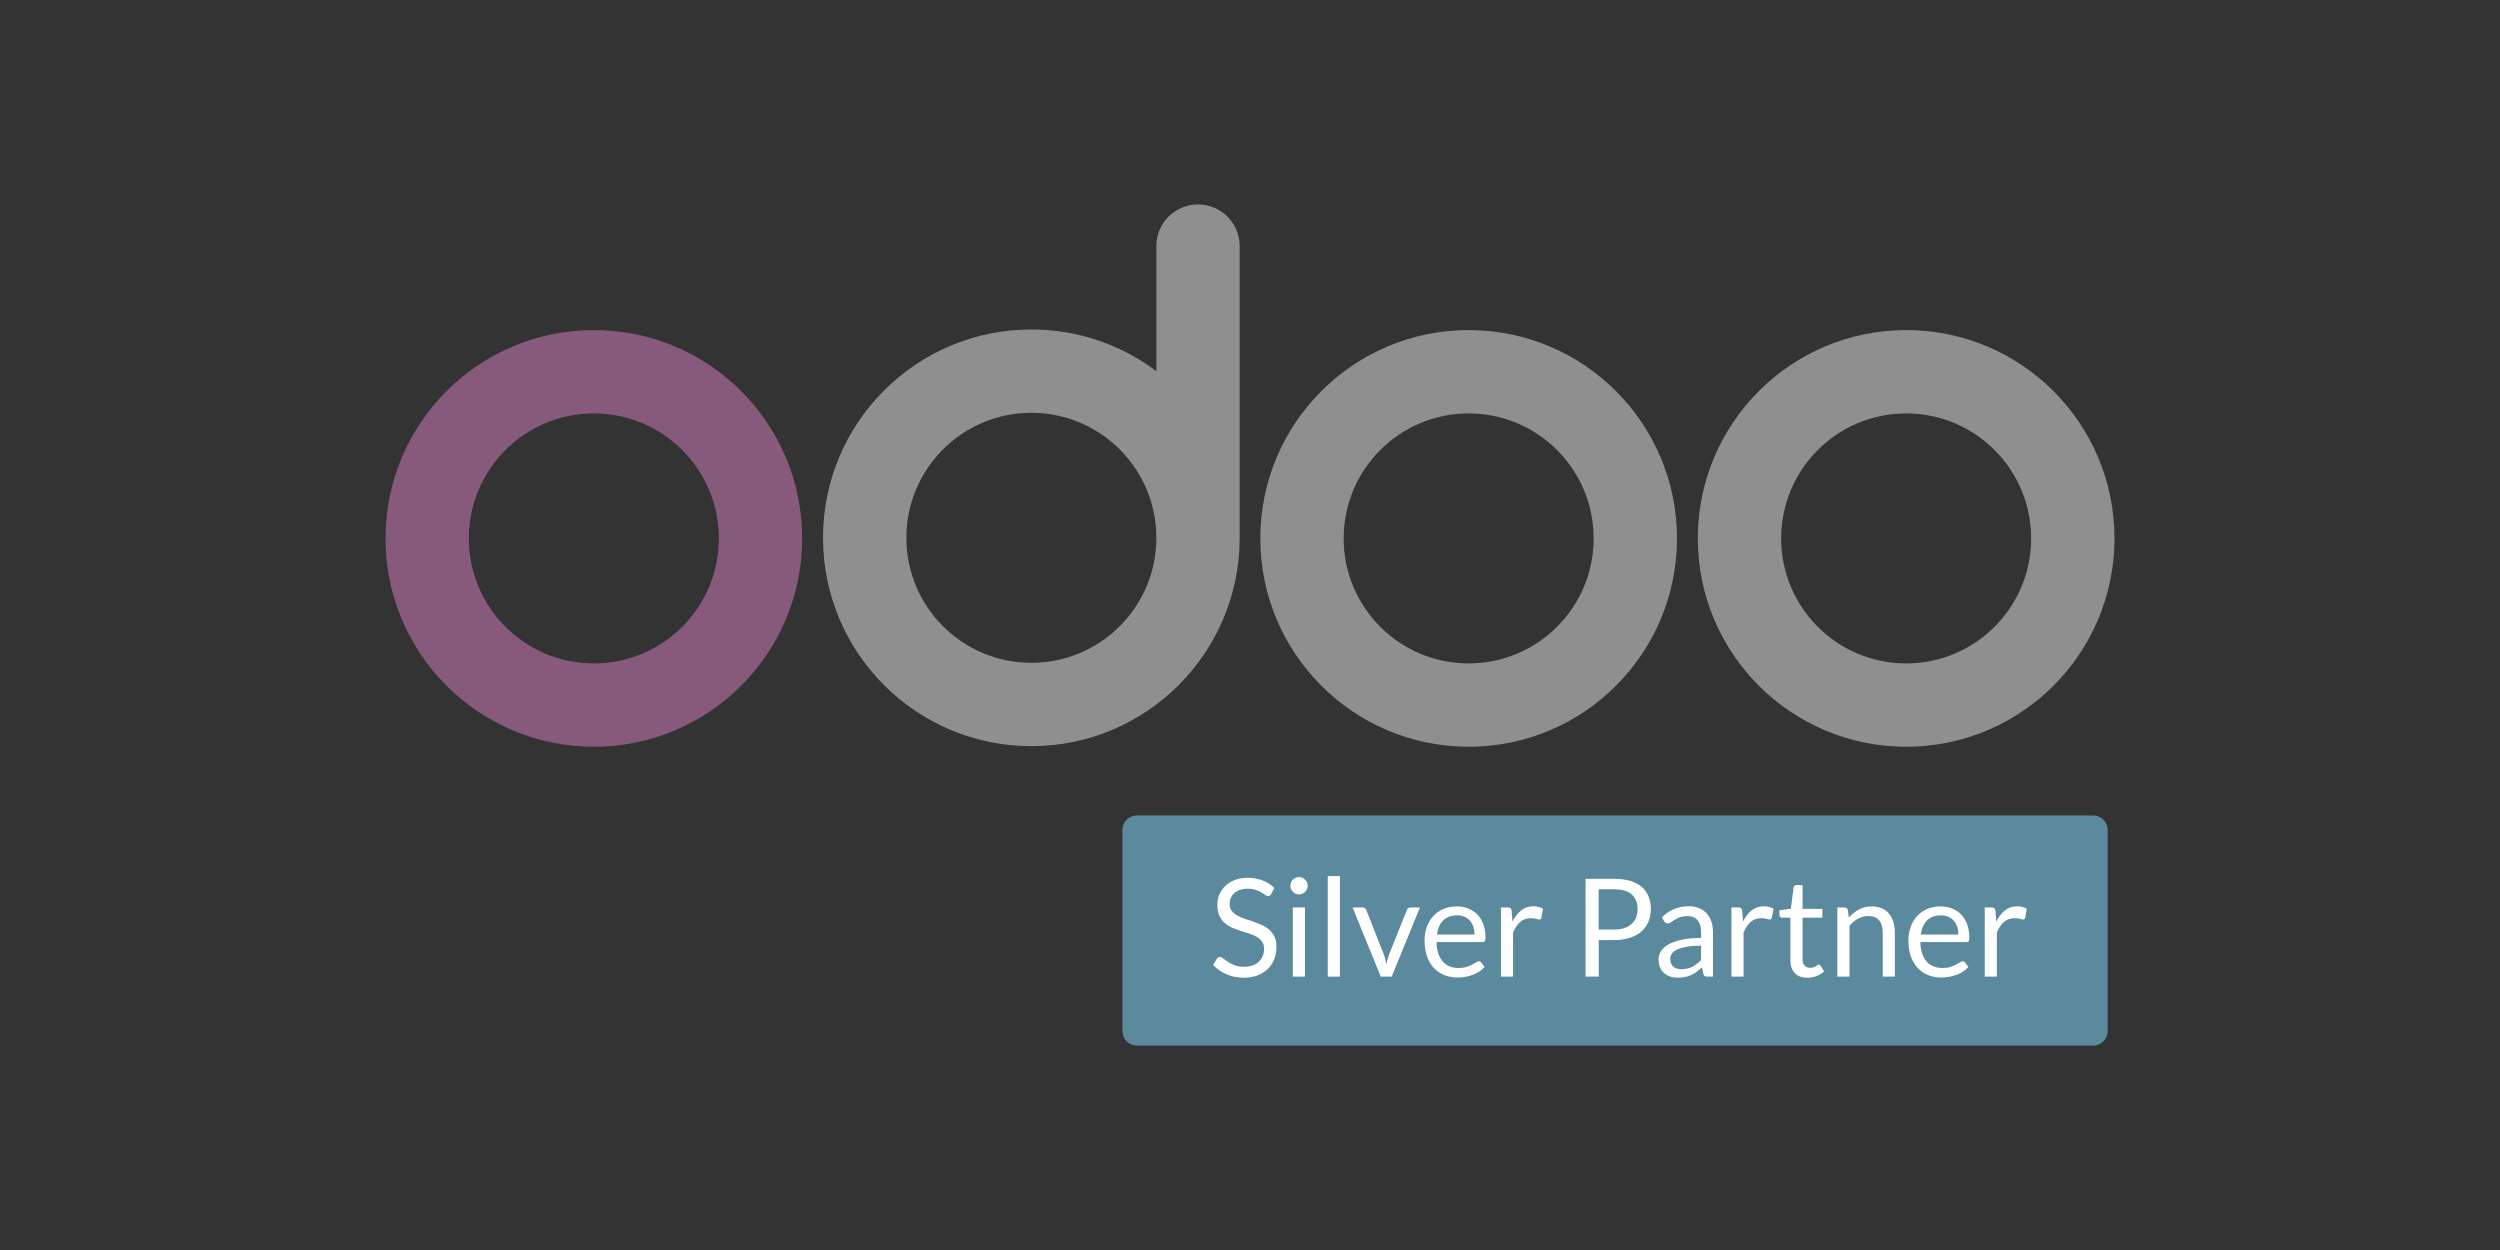 <?xml version="1.0" encoding="utf-8"?>
<!-- Generator: Adobe Illustrator 16.0.0, SVG Export Plug-In . SVG Version: 6.00 Build 0)  -->
<!DOCTYPE svg PUBLIC "-//W3C//DTD SVG 1.1//EN" "http://www.w3.org/Graphics/SVG/1.1/DTD/svg11.dtd">
<svg version="1.1" id="Layer_1" xmlns="http://www.w3.org/2000/svg" xmlns:xlink="http://www.w3.org/1999/xlink" x="0px" y="0px"
	 width="600px" height="300px" viewBox="0 0 600 300" enable-background="new 0 0 600 300" xml:space="preserve">
<rect x="0" y="0" width="600" height="300" fill="#333333" stroke="none"/>
<g>
	<path fill="#5B899E" d="M505.84,247.461c0,1.924-1.558,3.479-3.479,3.479H272.859c-1.92,0-3.479-1.557-3.479-3.479v-48.277
		c0-1.924,1.557-3.479,3.479-3.479h229.503c1.921,0,3.479,1.562,3.479,3.479L505.84,247.461L505.84,247.461z"/>
	<path fill="#FFFFFF" d="M305.07,214.59c-0.103,0.162-0.203,0.285-0.312,0.367s-0.25,0.123-0.427,0.123
		c-0.188,0-0.399-0.092-0.646-0.277c-0.248-0.185-0.559-0.391-0.935-0.615c-0.377-0.223-0.829-0.428-1.358-0.612
		c-0.527-0.185-1.17-0.279-1.924-0.279c-0.71,0-1.338,0.101-1.883,0.287c-0.546,0.19-1.002,0.451-1.368,0.776
		c-0.366,0.328-0.644,0.714-0.827,1.156c-0.184,0.441-0.277,0.92-0.277,1.433c0,0.655,0.16,1.198,0.481,1.631
		c0.322,0.435,0.748,0.799,1.277,1.104c0.527,0.305,1.13,0.57,1.801,0.793c0.671,0.226,1.358,0.457,2.062,0.695
		c0.701,0.24,1.392,0.512,2.062,0.812c0.671,0.301,1.271,0.68,1.802,1.137c0.529,0.459,0.955,1.021,1.276,1.689
		c0.322,0.666,0.481,1.481,0.481,2.457c0,1.022-0.176,1.987-0.522,2.891c-0.351,0.9-0.858,1.686-1.53,2.352s-1.496,1.188-2.475,1.57
		c-0.979,0.381-2.088,0.572-3.332,0.572c-1.52,0-2.901-0.275-4.152-0.826c-1.25-0.551-2.316-1.297-3.201-2.232l0.916-1.51
		c0.088-0.121,0.193-0.221,0.319-0.303c0.125-0.082,0.265-0.123,0.417-0.123c0.229,0,0.491,0.123,0.786,0.369
		c0.295,0.244,0.663,0.516,1.104,0.812c0.441,0.295,0.978,0.562,1.604,0.812c0.627,0.246,1.396,0.369,2.301,0.369
		c0.753,0,1.425-0.105,2.018-0.312c0.589-0.207,1.089-0.5,1.496-0.877c0.41-0.375,0.726-0.826,0.941-1.352
		c0.217-0.526,0.327-1.107,0.327-1.752c0-0.711-0.16-1.291-0.481-1.744c-0.32-0.453-0.746-0.834-1.271-1.14
		c-0.522-0.309-1.122-0.563-1.793-0.776s-1.358-0.433-2.062-0.654c-0.703-0.225-1.392-0.48-2.062-0.775s-1.271-0.68-1.793-1.146
		c-0.524-0.472-0.947-1.06-1.271-1.763c-0.323-0.705-0.481-1.576-0.481-2.61c0-0.83,0.16-1.634,0.481-2.406
		c0.322-0.774,0.789-1.463,1.4-2.062c0.61-0.603,1.368-1.082,2.269-1.441c0.9-0.357,1.936-0.541,3.104-0.541
		c1.311,0,2.507,0.207,3.586,0.623c1.081,0.414,2.023,1.018,2.834,1.803L305.07,214.59z"/>
	<path fill="#FFFFFF" d="M313.848,212.592c0,0.283-0.058,0.549-0.172,0.795c-0.115,0.244-0.269,0.463-0.459,0.654
		c-0.191,0.189-0.412,0.34-0.662,0.449c-0.252,0.107-0.521,0.162-0.804,0.162c-0.284,0-0.549-0.055-0.795-0.162
		c-0.246-0.109-0.465-0.26-0.653-0.449c-0.188-0.191-0.343-0.41-0.451-0.654c-0.106-0.246-0.164-0.512-0.164-0.795
		s0.058-0.555,0.164-0.811c0.109-0.26,0.263-0.48,0.451-0.674c0.188-0.189,0.407-0.342,0.653-0.449
		c0.246-0.109,0.511-0.164,0.795-0.164c0.283,0,0.552,0.055,0.804,0.164c0.25,0.107,0.473,0.26,0.662,0.449
		c0.19,0.19,0.344,0.414,0.459,0.674C313.79,212.037,313.848,212.309,313.848,212.592z M313.193,217.799v16.59h-2.916v-16.59
		H313.193z"/>
	<path fill="#FFFFFF" d="M321.577,210.266v24.123h-2.916v-24.123H321.577z"/>
	<path fill="#FFFFFF" d="M324.622,217.799h2.392c0.229,0,0.422,0.061,0.574,0.182c0.151,0.119,0.262,0.263,0.327,0.427l4.209,10.678
		c0.151,0.396,0.271,0.785,0.358,1.183c0.089,0.395,0.17,0.776,0.244,1.162c0.088-0.386,0.183-0.771,0.277-1.162
		c0.102-0.396,0.227-0.785,0.377-1.183l4.258-10.678c0.065-0.177,0.172-0.32,0.32-0.437c0.146-0.113,0.329-0.172,0.549-0.172h2.274
		l-6.767,16.59h-2.637L324.622,217.799z"/>
	<path fill="#FFFFFF" d="M349.631,217.537c0.993,0,1.911,0.166,2.752,0.5c0.84,0.332,1.565,0.814,2.178,1.441
		c0.611,0.627,1.093,1.401,1.437,2.323c0.345,0.925,0.517,1.976,0.517,3.152c0,0.459-0.05,0.767-0.146,0.918
		c-0.103,0.149-0.285,0.229-0.56,0.229H344.77c0.021,1.049,0.164,1.961,0.429,2.733c0.262,0.772,0.622,1.424,1.079,1.938
		c0.459,0.521,1.007,0.908,1.64,1.164c0.634,0.256,1.345,0.387,2.129,0.387c0.729,0,1.361-0.084,1.892-0.256
		c0.531-0.17,0.985-0.353,1.369-0.549c0.381-0.195,0.7-0.379,0.957-0.549c0.256-0.171,0.479-0.255,0.664-0.255
		c0.239,0,0.426,0.095,0.559,0.275l0.816,1.063c-0.357,0.438-0.791,0.816-1.293,1.139c-0.505,0.322-1.041,0.589-1.613,0.796
		c-0.571,0.206-1.164,0.362-1.774,0.467c-0.611,0.104-1.218,0.155-1.817,0.155c-1.146,0-2.203-0.194-3.169-0.582
		c-0.967-0.389-1.803-0.954-2.506-1.702c-0.705-0.748-1.254-1.675-1.646-2.772c-0.396-1.104-0.592-2.369-0.592-3.804
		c0-1.153,0.181-2.233,0.532-3.24c0.354-1.004,0.865-1.875,1.531-2.61c0.666-0.736,1.479-1.314,2.438-1.734
		S348.43,217.537,349.631,217.537z M349.697,219.684c-1.408,0-2.521,0.406-3.324,1.219c-0.809,0.814-1.312,1.941-1.508,3.384h9.021
		c0-0.679-0.092-1.297-0.274-1.854c-0.188-0.562-0.459-1.054-0.818-1.457c-0.359-0.41-0.801-0.73-1.316-0.951
		C350.954,219.795,350.363,219.684,349.697,219.684z"/>
	<path fill="#FFFFFF" d="M360.227,234.389v-16.59h1.672c0.316,0,0.535,0.061,0.654,0.182c0.121,0.119,0.203,0.326,0.246,0.621
		l0.196,2.588c0.563-1.155,1.269-2.061,2.104-2.711c0.836-0.647,1.812-0.975,2.938-0.975c0.459,0,0.873,0.053,1.244,0.156
		s0.715,0.248,1.031,0.434l-0.377,2.178c-0.074,0.273-0.244,0.41-0.509,0.41c-0.149,0-0.39-0.053-0.704-0.156
		s-0.759-0.153-1.324-0.153c-1.019,0-1.863,0.295-2.549,0.885c-0.684,0.593-1.253,1.445-1.712,2.57v10.563L360.227,234.389
		L360.227,234.389z"/>
	<path fill="#FFFFFF" d="M383.695,225.611v8.777h-3.162V210.92h6.929c1.483,0,2.776,0.174,3.872,0.518
		c1.1,0.345,2.009,0.832,2.729,1.465c0.722,0.634,1.261,1.398,1.611,2.293c0.354,0.896,0.532,1.896,0.532,2.998
		c0,1.093-0.19,2.091-0.573,2.996c-0.382,0.906-0.941,1.688-1.679,2.343c-0.735,0.653-1.651,1.166-2.741,1.53
		c-1.095,0.365-2.345,0.549-3.753,0.549H383.695L383.695,225.611z M383.695,223.088h3.766c0.906,0,1.707-0.119,2.4-0.359
		c0.69-0.239,1.271-0.576,1.742-1.006c0.471-0.432,0.823-0.947,1.062-1.549c0.24-0.6,0.357-1.262,0.357-1.98
		c0-1.495-0.461-2.663-1.383-3.506c-0.925-0.84-2.316-1.262-4.188-1.262h-3.768v9.662H383.695z"/>
	<path fill="#FFFFFF" d="M411.127,234.389h-1.294c-0.284,0-0.514-0.043-0.688-0.131c-0.174-0.088-0.288-0.271-0.344-0.557
		l-0.326-1.539c-0.438,0.393-0.86,0.744-1.274,1.057c-0.416,0.312-0.854,0.572-1.312,0.785s-0.946,0.375-1.467,0.48
		c-0.52,0.108-1.095,0.164-1.729,0.164c-0.646,0-1.247-0.09-1.812-0.271c-0.562-0.182-1.052-0.451-1.466-0.812
		c-0.416-0.358-0.746-0.815-0.991-1.371c-0.244-0.555-0.367-1.207-0.367-1.965c0-0.653,0.183-1.289,0.539-1.896
		c0.36-0.604,0.942-1.146,1.744-1.619c0.803-0.471,1.854-0.854,3.153-1.155c1.299-0.303,2.888-0.451,4.767-0.451v-1.303
		c0-1.3-0.275-2.275-0.828-2.941c-0.551-0.664-1.366-0.996-2.445-0.996c-0.712,0-1.311,0.09-1.796,0.271
		c-0.482,0.18-0.904,0.383-1.261,0.604c-0.354,0.227-0.662,0.426-0.918,0.605c-0.257,0.18-0.511,0.271-0.763,0.271
		c-0.194,0-0.366-0.054-0.518-0.156c-0.146-0.104-0.265-0.229-0.353-0.385l-0.522-0.937c0.916-0.885,1.903-1.545,2.965-1.979
		c1.06-0.438,2.229-0.656,3.521-0.656c0.928,0,1.752,0.154,2.474,0.459c0.723,0.307,1.325,0.73,1.817,1.277
		c0.489,0.547,0.86,1.207,1.112,1.98c0.252,0.772,0.377,1.627,0.377,2.555v10.611H411.127L411.127,234.389z M403.561,232.604
		c0.517,0,0.981-0.051,1.408-0.153c0.426-0.104,0.828-0.252,1.203-0.441c0.377-0.188,0.737-0.424,1.082-0.692
		c0.344-0.271,0.68-0.584,1.008-0.938v-3.422c-1.345,0-2.481,0.084-3.424,0.254c-0.938,0.174-1.703,0.396-2.293,0.668
		c-0.591,0.272-1.02,0.603-1.285,0.976c-0.269,0.375-0.399,0.791-0.399,1.252c0,0.438,0.069,0.813,0.215,1.139
		c0.141,0.316,0.332,0.578,0.569,0.781c0.24,0.203,0.522,0.354,0.854,0.442C402.824,232.559,403.178,232.604,403.561,232.604z"/>
	<path fill="#FFFFFF" d="M415.547,234.389v-16.59h1.672c0.315,0,0.535,0.061,0.653,0.182c0.121,0.119,0.203,0.326,0.246,0.621
		l0.194,2.588c0.566-1.155,1.271-2.061,2.104-2.711c0.836-0.647,1.812-0.975,2.938-0.975c0.459,0,0.871,0.053,1.242,0.156
		s0.717,0.248,1.033,0.434l-0.377,2.178c-0.076,0.273-0.246,0.41-0.509,0.41c-0.151,0-0.39-0.053-0.704-0.156
		c-0.315-0.103-0.759-0.153-1.326-0.153c-1.017,0-1.861,0.295-2.547,0.885c-0.683,0.593-1.252,1.445-1.711,2.57v10.563
		L415.547,234.389L415.547,234.389z"/>
	<path fill="#FFFFFF" d="M433.775,234.652c-1.312,0-2.316-0.367-3.021-1.098c-0.703-0.732-1.058-1.785-1.058-3.162V220.24h-1.998
		c-0.175,0-0.322-0.053-0.44-0.156c-0.121-0.104-0.181-0.264-0.181-0.48v-1.162l2.72-0.344l0.67-5.127
		c0.022-0.162,0.094-0.301,0.213-0.4c0.121-0.104,0.272-0.153,0.459-0.153h1.478v5.717h4.75v2.111h-4.75v9.959
		c0,0.694,0.168,1.217,0.508,1.555c0.338,0.341,0.773,0.509,1.312,0.509c0.308,0,0.569-0.041,0.793-0.123
		c0.228-0.08,0.419-0.172,0.582-0.271c0.164-0.101,0.305-0.188,0.418-0.271c0.112-0.08,0.217-0.121,0.306-0.121
		c0.149,0,0.288,0.092,0.406,0.274l0.854,1.396c-0.504,0.469-1.108,0.838-1.817,1.104
		C435.26,234.518,434.529,234.652,433.775,234.652z"/>
	<path fill="#FFFFFF" d="M440.965,234.389v-16.59h1.735c0.414,0,0.677,0.203,0.784,0.604l0.229,1.806
		c0.721-0.797,1.524-1.44,2.413-1.937c0.892-0.487,1.921-0.733,3.089-0.733c0.905,0,1.705,0.147,2.397,0.446
		c0.69,0.304,1.271,0.729,1.733,1.279c0.465,0.551,0.815,1.213,1.06,1.986c0.239,0.775,0.358,1.635,0.358,2.57v10.563h-2.916
		v-10.562c0-1.256-0.287-2.229-0.856-2.924c-0.573-0.693-1.448-1.039-2.629-1.039c-0.863,0-1.67,0.207-2.416,0.621
		c-0.748,0.416-1.438,0.979-2.07,1.688v12.221H440.965L440.965,234.389z"/>
	<path fill="#FFFFFF" d="M465.743,217.537c0.992,0,1.91,0.166,2.752,0.5c0.841,0.332,1.563,0.814,2.179,1.441
		c0.61,0.627,1.088,1.401,1.433,2.323c0.348,0.925,0.52,1.976,0.52,3.152c0,0.459-0.051,0.767-0.147,0.918
		c-0.097,0.149-0.28,0.229-0.558,0.229h-11.036c0.021,1.049,0.161,1.961,0.426,2.733s0.621,1.424,1.08,1.938
		c0.459,0.521,1.006,0.908,1.64,1.164c0.635,0.256,1.344,0.387,2.131,0.387c0.729,0,1.358-0.084,1.892-0.256
		c0.528-0.17,0.983-0.353,1.366-0.549c0.384-0.195,0.701-0.379,0.959-0.549c0.257-0.171,0.479-0.255,0.662-0.255
		c0.24,0,0.427,0.095,0.558,0.275l0.819,1.063c-0.36,0.438-0.793,0.816-1.295,1.139c-0.502,0.324-1.039,0.589-1.612,0.796
		c-0.572,0.206-1.166,0.362-1.774,0.467c-0.611,0.104-1.22,0.155-1.816,0.155c-1.146,0-2.203-0.194-3.17-0.582
		c-0.965-0.389-1.801-0.954-2.506-1.702c-0.703-0.748-1.252-1.675-1.646-2.772c-0.396-1.104-0.59-2.369-0.59-3.804
		c0-1.153,0.178-2.233,0.53-3.24c0.354-1.004,0.865-1.875,1.531-2.61c0.666-0.736,1.479-1.314,2.438-1.734
		C463.461,217.748,464.542,217.537,465.743,217.537z M465.809,219.684c-1.407,0-2.517,0.406-3.321,1.219
		c-0.81,0.814-1.312,1.941-1.509,3.384h9.023c0-0.679-0.095-1.297-0.279-1.854c-0.186-0.562-0.457-1.054-0.815-1.457
		c-0.358-0.41-0.801-0.73-1.317-0.951C467.068,219.795,466.475,219.684,465.809,219.684z"/>
	<path fill="#FFFFFF" d="M476.338,234.389v-16.59h1.672c0.315,0,0.535,0.061,0.653,0.182c0.121,0.119,0.203,0.326,0.246,0.621
		l0.194,2.588c0.566-1.155,1.271-2.061,2.104-2.711c0.836-0.647,1.812-0.975,2.938-0.975c0.459,0,0.871,0.053,1.242,0.156
		s0.717,0.248,1.033,0.434l-0.377,2.178c-0.076,0.273-0.246,0.41-0.509,0.41c-0.151,0-0.39-0.053-0.704-0.156
		c-0.315-0.103-0.759-0.153-1.326-0.153c-1.017,0-1.861,0.295-2.547,0.885c-0.683,0.593-1.252,1.445-1.711,2.57v10.563
		L476.338,234.389L476.338,234.389z"/>
	<path fill="#8F8F8F" d="M457.477,79.219c-27.61,0-50,22.386-50,50c0,27.613,22.39,50,50,50c27.615,0,50-22.387,50-50
		C507.477,101.604,485.092,79.219,457.477,79.219z M457.477,159.219c-16.565,0-30-13.432-30-30c0-16.568,13.435-30,30-30
		c16.568,0,30,13.432,30,30C487.477,145.787,474.045,159.219,457.477,159.219z"/>
	<path fill="#8F8F8F" d="M352.477,79.219c-27.61,0-50,22.386-50,50c0,27.613,22.39,50,50,50c27.615,0,50-22.387,50-50
		C402.477,101.604,380.092,79.219,352.477,79.219z M352.477,159.219c-16.565,0-30-13.432-30-30c0-16.568,13.435-30,30-30
		c16.568,0,30,13.432,30,30C382.477,145.787,369.045,159.219,352.477,159.219z"/>
	<path fill="#875A7B" d="M142.523,79.219c-27.612,0-50,22.386-50,50c0,27.613,22.388,50,50,50c27.615,0,50-22.387,50-50
		C192.524,101.604,170.139,79.219,142.523,79.219z M142.523,159.219c-16.567,0-30-13.432-30-30c0-16.568,13.433-30,30-30
		c16.568,0,30,13.432,30,30C172.523,145.787,159.093,159.219,142.523,159.219z"/>
	<path fill="#8F8F8F" d="M287.525,49.06c-5.523,0-10,4.477-10,10v30.013c-8.357-6.278-18.744-10-30-10
		c-27.613,0-50.001,22.386-50.001,50s22.388,50.001,50.001,50.001c27.565,0,49.918-22.311,49.996-49.855h0.004v-70.16
		C297.525,53.537,293.048,49.06,287.525,49.06z M247.525,159.075c-16.568,0-30-13.433-30-30c0-16.567,13.432-30,30-30
		c16.567,0,30,13.432,30,30C277.525,145.643,264.093,159.075,247.525,159.075z"/>
</g>
</svg>
